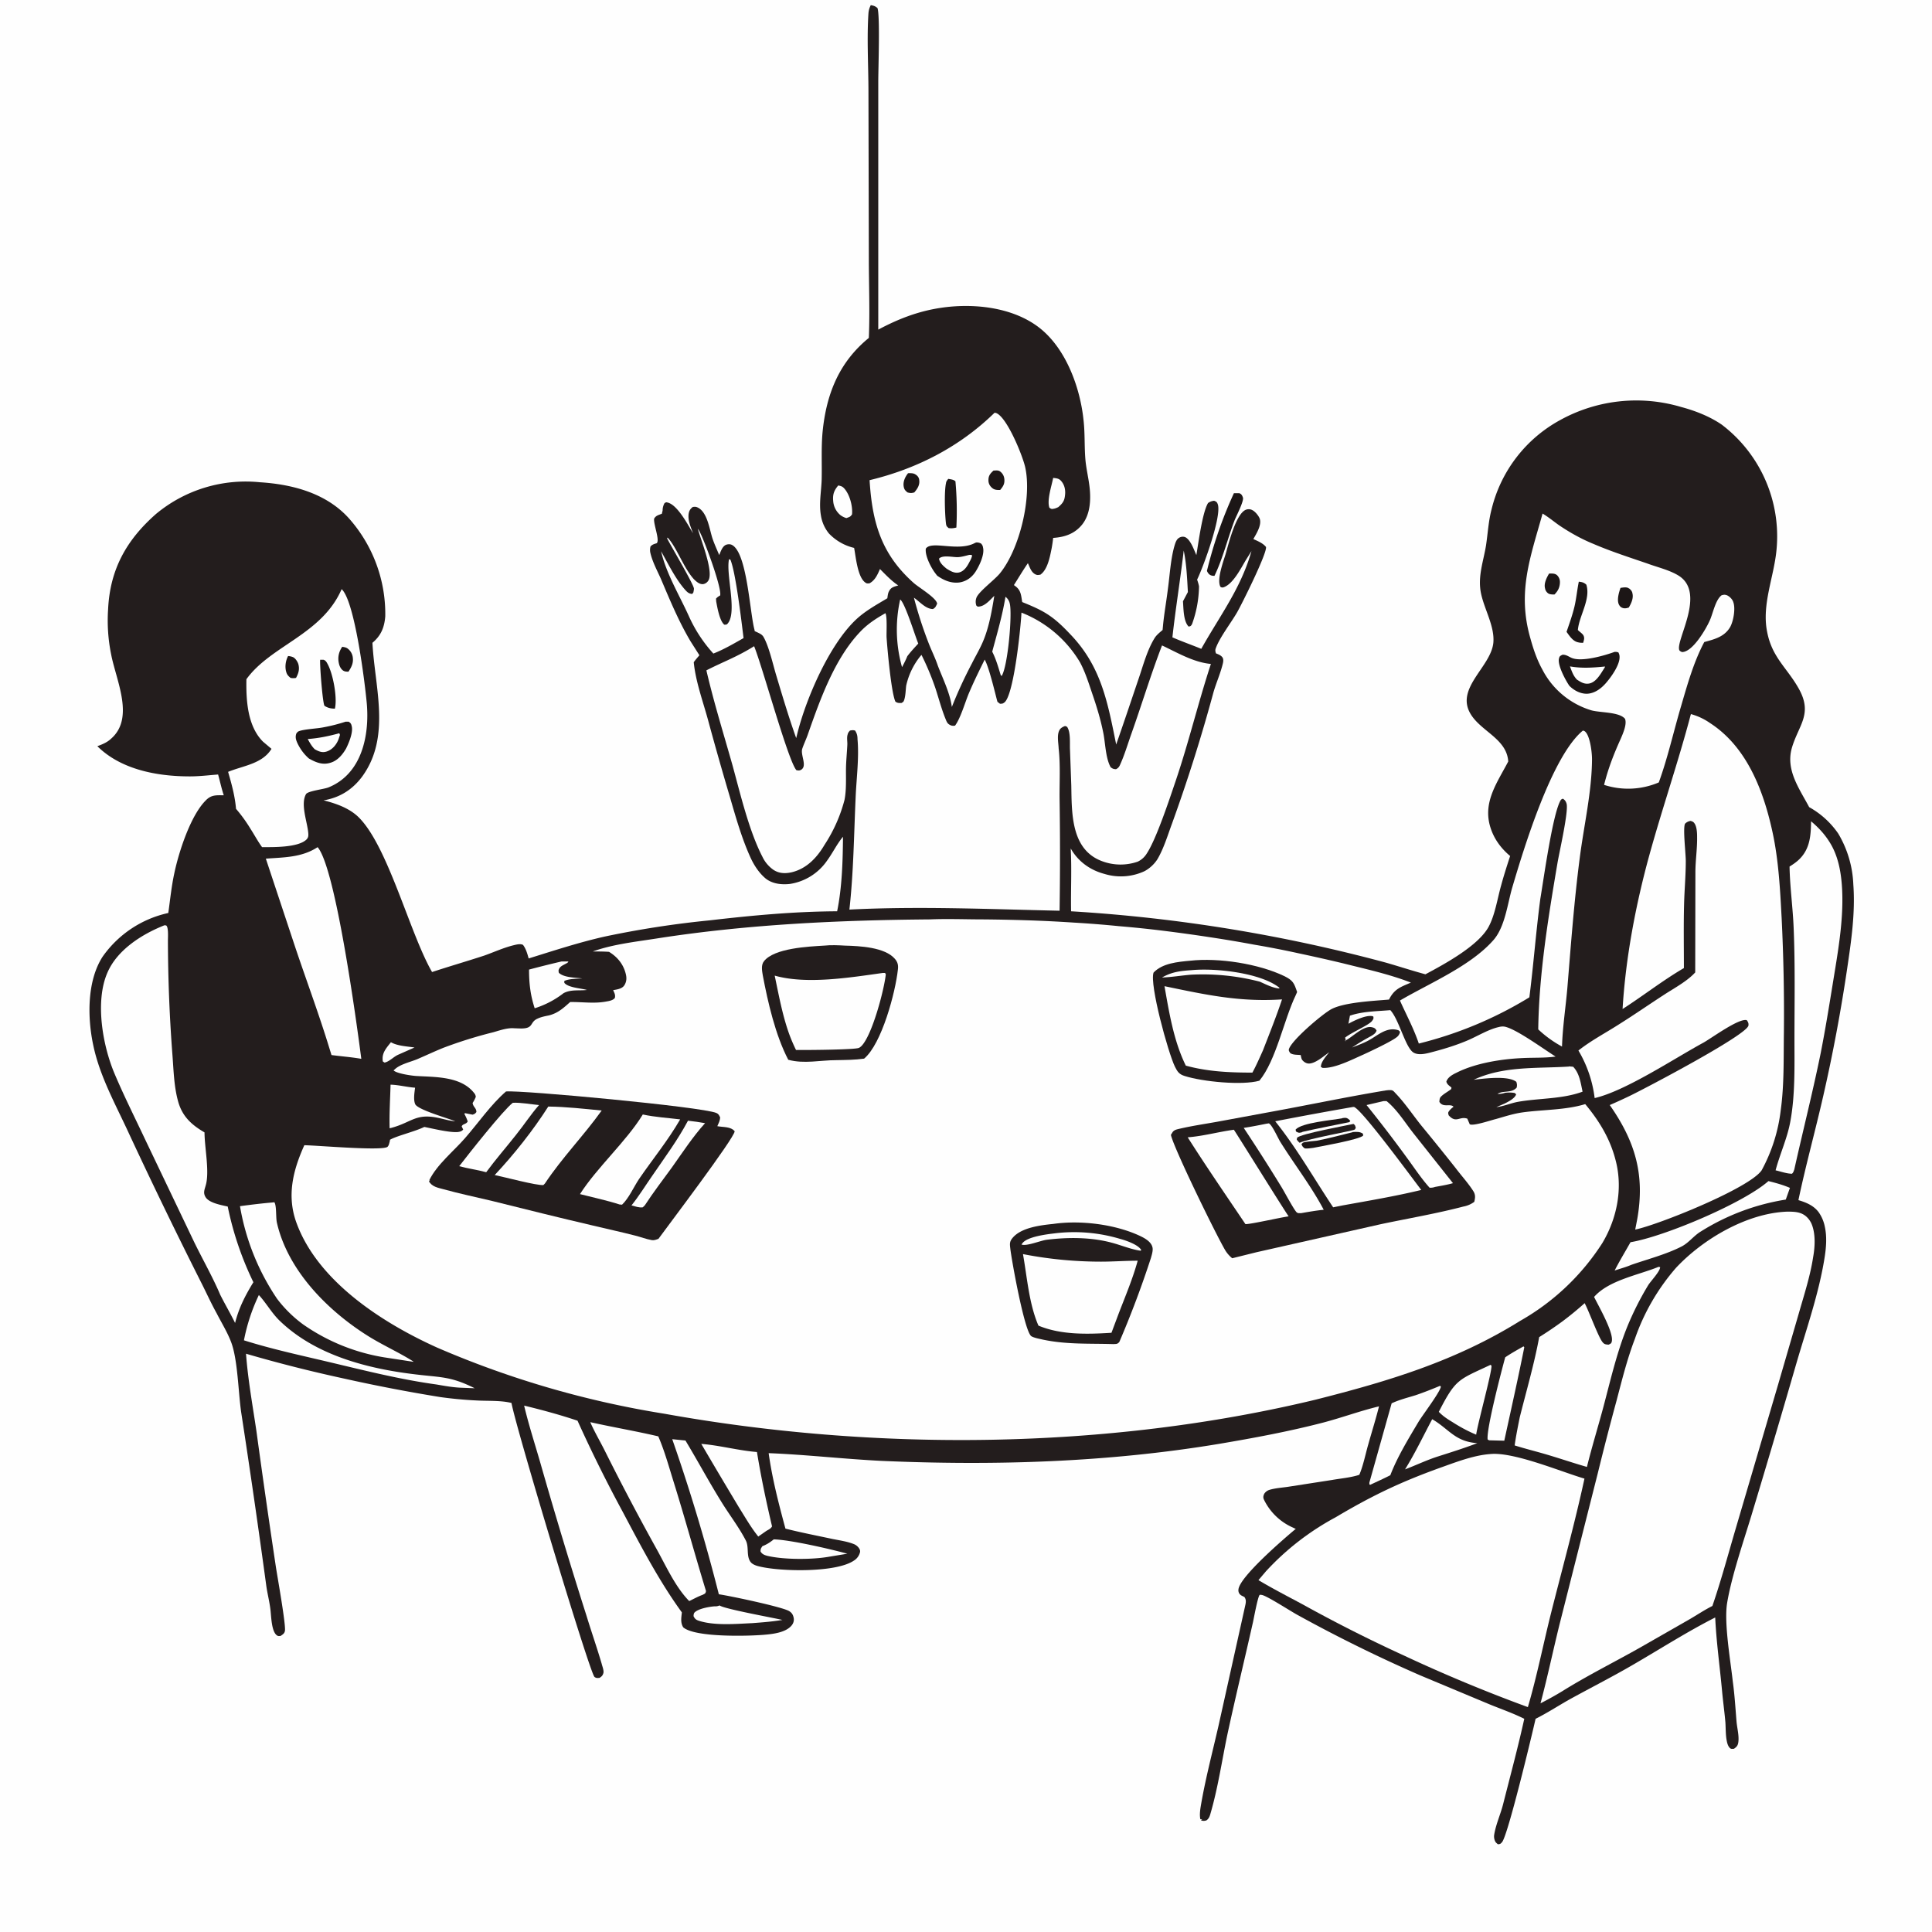 <svg xmlns="http://www.w3.org/2000/svg" width="1024" height="1024"><path fill="#FEFEFE" d="M0 0h1024v1024H0V0Z"></path><path fill="#1C1616" d="M654 261.4h2.8c1.2.4 1.6 1.2 2 2.4.5 2-3.7 10-4.5 12.1-3.6 9.5-6.2 20.2-10.6 29.3-.6 0-1.1 0-1.7-.2-1.2-.4-1.8-1.3-2.3-2.4a225 225 0 0 1 14.3-41.2Z"></path><path fill="#231D1D" d="M461.4 2.7c1.6.3 2.5.5 3.7 1.6 1.4 4.4.4 32.1.4 39v131.4c10.5-5.6 21-9.7 32.9-11.5 17-2.6 37.6-.6 51.8 10 14.6 10.9 22.3 32 24.1 49.5.8 7 .4 14 1 21 .4 4.4 1.4 8.6 2 13 1 7 .9 15.6-3.8 21.4-4 4.9-9.3 6.6-15.3 7q-.3 2.8-.8 5.5c-.9 4.4-2.1 11.3-6 14-.9.1-1.3.3-2.2 0-2.6-1-3.3-3.8-4.4-6.1-2.6 3.8-5 7.8-7.4 11.6l.8.6c3 2.2 3 5 3.6 8.4 4.9 2 9.8 4 14.2 7 4.3 2.9 7.9 6.5 11.4 10.2 16.3 17 19.7 36 24.2 58.3 4-11.4 7.8-22.8 11.7-34.3 2.5-7.2 4.6-15.5 8.6-22 1.1-1.8 2.7-3 4.3-4.4l.2-2.1c.6-6.5 1.8-13 2.6-19.6 1-7.2 1.4-15.1 3.3-22.2.5-1.7 1-3.8 2.4-4.8 1-.7 2.1-.9 3.2-.6 3 1 5 7 6.2 9.6 1.1-6.5 3.2-22.7 6.2-27.6 1.2-.8 1.9-1 3.2-1.2 1.2.5 1.5.6 2 2 2 6.6-7.8 33.3-11 39.8.4 1.2.8 2.4 1 3.6a61 61 0 0 1-3.7 20c-.6 1-.7 1.1-1.8 1.3-2.8-2.8-2.7-9.6-3-13.4l2.6-4.9c-.4-7.3-.7-14.7-2.2-22-1.8 15.4-4.3 30.6-6 46 5 2.2 10.2 4 15.3 6.1 9.8-17.5 21-32 26.6-51.8l-3 4.8c-2.6 4.3-7 13.2-12.2 14.5-.6-.1-1.1 0-1.4-.7-1.7-3.9 1.6-12.8 2.9-17 1.6-5.5 5.4-21.3 10.7-23.5a4 4 0 0 1 3.5.2c1.6.8 3.6 3.3 4 4.9.8 3.3-1.9 7.6-3.5 10.4 2.3 1.1 5 2.1 6.7 4.2.7 3.2-13 30.7-15.4 34.8-3.2 5.5-9 13-11.1 18.6-.5 1.2-.4 1.8 0 3 1.2.5 2.6 1 3.4 2.1.6.8.5 2.1.3 3-1.2 5.2-3.5 10.3-5 15.4a880.8 880.8 0 0 1-22 69.7c-2.3 6.2-4.4 13.3-7.8 19a18.8 18.8 0 0 1-6.7 6.2 29.7 29.7 0 0 1-21.3 1.5c-7.6-2-14-6.6-17.9-13.5.6 11 0 22.2.2 33.3a832.8 832.8 0 0 1 166.8 27.2c7 2 14 4.3 21 6.2 10.3-5.5 27.8-15 33.4-25 3.5-6.4 4.7-14.9 6.7-22 1.4-5.2 3.1-10.5 4.8-15.7-4.8-4-8.5-9-10.4-15-4.3-13.4 3.5-23.8 9.4-35.1-.8-12.2-14.8-16-20.2-25.6-7.6-13.5 11-24.6 12.3-37.3.8-8.8-4.9-17.9-6.6-26.5-1.7-8.8 1.3-16.5 2.7-25 1-6.6 1.3-13 3-19.4a73.6 73.6 0 0 1 36.4-47.2 83.5 83.5 0 0 1 64-6.9c7.5 2 15.2 5 21.6 9.4a74.3 74.3 0 0 1 29 66.2c-1.3 14.4-7.9 29-5 43.5 2.6 13.8 10.7 19.2 16.9 30.4 7.4 13.4-.3 19.2-3.8 31.3-3.3 11.7 4 21.5 9.2 31.3a45.6 45.6 0 0 1 15.4 14 57 57 0 0 1 8 27c1.1 15-1.1 30-3.3 44.8q-5 33.8-12.6 67.1c-4.2 18.5-9.3 36.8-13.2 55.4 4.1 1.2 8.2 2.9 10.8 6.5a20 20 0 0 1 3.2 7.6c1.2 5.5.7 11.3-.2 16.8-3 18.6-9.4 36.9-14.7 55q-11.8 40.8-24.1 81.5c-4.2 13.8-10.5 32.2-12.8 46.2-1.7 10.5 1.8 30.4 3 41.4 1 7.2 1.4 14.2 2 21.4.3 3.5 1.5 7.7.9 11.2-.3 1.7-1 2.3-2.3 3.2-.8 0-1.3.2-2-.3-1.1-1-1.5-2.5-1.8-4-.6-3.1-.5-6.5-.7-9.7-.5-5.7-1.3-11.4-1.8-17-1.2-12.9-3-25.7-3.6-38.6-14.8 7.5-29 16.6-43.3 24.9-11.3 6.6-23 12.5-34.4 18.8-5.8 3.3-11.5 7-17.5 10-2 8.8-14.7 61.9-17.8 65.4-.9 1-1 1-2.2 1.1l-1-.9c-.8-1-1.1-2.5-1-3.8.8-5.5 3.4-11.1 4.8-16.6 3.8-15 7.9-30.2 11.2-45.2-6-3-12.4-5.2-18.5-7.7L752.8 888a780.2 780.2 0 0 1-65-32c-3.7-2-15.7-9.8-18.8-10.6 0 0-1-.2-1.3-.1-1 .6-3.2 12.8-3.6 14.5-4.5 20-9.3 39.8-13.6 59.7-2.9 13.9-5 28.4-9 42-.4 1.4-.8 2.4-2 3.3a4 4 0 0 1-3 0l.7-.4-1-.2c-.4-2-.2-4 .1-6.1 2.4-14.6 6.3-29.2 9.6-43.7l14.2-63.9c.3-1.5.4-2.7-.5-4-.6-.4-1.5-.7-2-1.1a3.1 3.1 0 0 1-1.2-2.9c.5-6.7 24.3-27.1 30.4-32.2l-.6-.2-.8-.4A30.8 30.8 0 0 1 670 795c-.6-1.2-.5-2.1.1-3.3a5 5 0 0 1 2.6-2c3.2-1 7-1.2 10.2-1.7l23.2-3.6c4.5-.8 9.5-1.2 14-2.6l.4-.2c2.1-5 3.2-10.8 4.7-16 1.9-6.8 4-13.4 5.7-20.2-10 2.4-19.7 6-29.6 8.6-18.1 4.7-36.9 8.2-55.3 11.3-59 9.8-119 11.6-178.8 9-20-1-39.8-3.3-59.8-4.1 1.9 13.6 5.3 26.7 8.9 40 8.3 2.1 16.6 3.7 25 5.5 3.5.7 7.7 1.3 11 2.6a6 6 0 0 1 3 2.3c.5.7.7 1.5.5 2.2a7.2 7.2 0 0 1-3.3 4.4c-9.5 6.4-38.6 5.8-49.8 3.1-1.8-.4-4.2-1.1-5.2-2.9-1.9-3.1-.5-7.6-2.2-10.9-3.7-7.2-9-14-13.2-20.9-6.5-10.5-12.4-21.5-18.8-32.1l-7-.7A974 974 0 0 1 381 845c5.7.8 34.2 6.8 37.4 9 1.4.9 2 2 2.3 3.7.2 1.4-.2 2.7-1.1 3.8-3.2 3.9-10.2 4.6-15 5-8.6.7-36.3 1.4-42.5-4-1.5-2.5-1-5-.7-7.9-12-16.5-21.8-35.3-31.4-53.4a753.8 753.8 0 0 1-23.9-48.2c-9.2-3.1-18.8-5.7-28.3-8 2.4 10.1 5.6 20 8.5 30q11.7 41 24.6 81.5c2.6 8.5 5.5 16.8 8 25.3.3 1.3 1.3 3.7.9 5-.4 1.4-1 1.8-2 2.5-1.1.1-1.8.2-2.7-.5-2.5-2-41.7-132.2-44-145.2-5.6-1.4-12.2-1-18-1.3-6.6-.3-13-.9-19.6-1.8q-26-4.2-51.9-10-25.8-5.6-51.2-13c1 13.6 3.5 27.4 5.5 40.9q4.9 36 10.3 71.9c.8 5.3 5.5 31.4 4.8 34.2-.3 1.4-1.2 1.8-2.3 2.6-.7 0-1.2.2-1.9-.3-3-2.1-3-10.3-3.5-14-.5-4-1.5-7.9-2.1-11.9q-6.3-46.4-13.4-92.6c-1.5-10.6-1.8-27.5-5.2-36.7-2-5.4-5.2-10.5-7.8-15.6-3-5.4-5.5-11-8.3-16.5q-19.6-38.9-38-78.4c-7-15.3-15.5-30.3-19-46.8-3.2-14.7-3.5-34.4 5-47.4a57.6 57.6 0 0 1 34.7-23c1-7.1 1.7-14.2 3.2-21.1 2.3-11 8.5-30.3 16.5-38.4 3-3.2 5.5-2.9 9.7-2.9-1.2-3.6-2-7.4-3-11-5 .4-10 1-15 1-17.1 0-36.4-3.5-49-16 2.7-1 5.2-2 7.3-4 12.6-11 2.6-31 0-44.7q-1.2-5.9-1.6-11.9-.4-6 0-12c1-21 9.6-36.6 25.4-50.5a74.3 74.3 0 0 1 55-16.8c17.7 1.1 36 6 48 20a76.3 76.3 0 0 1 18.5 51.1c-.5 6-2.3 10.2-6.8 14 1.2 23.5 9.9 49.6-5.3 70.7-5.1 7-12 11.4-20.6 12.8l1.2.3c6 1.6 12.2 3.9 16.8 8.1 15.9 14.8 27.5 61.8 39.5 82.6 9.1-3 18.4-5.7 27.6-8.7 5.1-1.8 10.3-4.2 15.6-5.5 1.7-.4 3.5-.9 5-.2 1.6 2.1 2.3 4.7 3 7.2 13.5-4.2 26.6-8.5 40.3-11.6a511 511 0 0 1 55.7-8.6c22.4-2.6 44.9-4.7 67.5-4.8 2.6-12.7 3-26.6 3.1-39.5-3.2 3.8-5.4 8.5-8.4 12.6a29.3 29.3 0 0 1-19.7 12.4c-4.4.5-9.2 0-12.8-2.8-3.4-2.8-6-6.7-7.9-10.7-4.8-10.4-8-21.8-11.2-32.8q-6-20.2-11.5-40.5c-2.7-9.9-6.6-20.5-7.6-30.7.9-1.3 2-2.5 3-3.7l-4.7-7.4c-6.3-10.6-11-22-15.8-33.3-1.9-4.2-4.3-8.7-5.4-13.2a7 7 0 0 1 0-3.8c1.1-1.1 1.8-1.2 3.3-1.7 1.7-1.7-1.8-10-1.4-13 1-1.7 2.3-1.9 4.1-2.6l.4-1.7a8 8 0 0 1 1-3.9c.5-.3.8-.6 1.4-.4 5.4 1 11 11.9 13.7 16.3-1.2-3.4-2.8-6.6-2.3-10.3.3-1.7.9-2.6 2.2-3.6.9-.1 1.5-.2 2.4.2 5.3 2.3 6.4 11.5 8 16.4 1 3 2.4 6 3.6 8.9.8-1.9 1.6-4.5 3.5-5.4 1-.4 2.2-.5 3.2 0 8.1 4 9.5 36 12 45l.1.7 1.5.7c1.2.6 2.2 1 3 2.1 3 4.9 5.2 15 7 20.9 3.3 11 6.6 22.1 10.5 33l.6-2.4c4.7-18.8 17-47.2 31.2-60.5 4.8-4.5 10.8-7.8 16.5-11.2.2-1.2.3-2.8 1-3.9 1-2 2.8-2.3 4.8-2.9-3.6-2.4-6.6-5.6-9.7-8.7-1.3 3-2.6 6-5.6 7.6-.9 0-1.3.2-2.1-.4-4.2-2.8-5.1-13.8-6-18.4a27 27 0 0 1-13.4-7.7 20 20 0 0 1-4.2-9.5c-1.1-6.3.2-12.7.4-19 .2-8.5-.3-17 .5-25.4 2-20 8.7-36.8 24.5-49.7.6-14 0-28.4 0-42.5l-.2-87.7c0-13.8-.9-28.2 0-41.9a11 11 0 0 1 1.2-4.2Z"></path><path fill="#FEFEFE" d="M207.2 552.4c3.4 2 8.7 2.2 12.5 2.8l-8.6 3.8c-2.3 1-4.4 3.3-6.6 4-.9.3-.5.2-1.5-.3-.2-.6-.2-.7-.2-1.3-.2-3.7 2.3-6.3 4.4-9ZM558.2 253.3c1.6.2 3 .2 4.2 1.6 1.8 2 2.4 4.7 2.1 7.4-.3 3.2-1.2 4.4-3.6 6.5-.7.3-1.5.7-2.2.8-1.3.3-1.5.2-2.5-.5-1.4-4 1.2-11.6 2-15.8ZM444.3 257.3c1.3.3 2 .4 3 1.4 3.1 3.3 4.7 9.6 4.3 13.9-.9 1.4-1.4 1.4-3 2a10 10 0 0 1-3.2-1.6 10.7 10.7 0 0 1-3.8-7.6c-.3-3.4.5-5.5 2.7-8.1ZM477.2 317.8c2.6 2.2 7.7 18.9 9.5 23.3-2 2.2-4 4.3-5.8 6.7-.8 2-1.8 3.9-2.8 5.8a73 73 0 0 1-1-35.8ZM532.9 316.3a6 6 0 0 1 2.3 3.6c1.4 5.6-1 33.2-4.3 38.4l-.5-.5c-1.3-4.2-2.5-8.5-4.5-12.4 2.6-9.7 5.4-19.2 7-29ZM381.5 851c3.1 1.9 28 6.4 33.2 7.6-5.4.9-10.7 1.3-16 1.7-8.7.4-19.8 1.4-28.1-1.2-1.6-.5-2.3-1-3-2.5 0-.6.1-1.6.6-2 2-2 7.7-3 10.4-3.2.9 0 1.5 0 2.3-.3l.6-.2ZM410.1 815.9c8.6.2 30 5.1 39 7.6l-9.7 1.6c-9 1.6-24.1 1.6-32.8-.5-1.5-.4-2.7-.9-3.5-2.3 0-1.4.2-1.6 1-2.8 2.1-.8 3.7-1.8 5.5-3.2l.5-.4ZM207 574.9c4.3.1 8.6 1.3 13 1.6-.3 2.5-1 6.4.1 8.8 1.6 3 17.4 7.4 21.2 9-2.6-.2-5.1-.9-7.7-1.5-13.2-3.2-15 2-26.2 5l-.9.2c-.2-7.7.3-15.5.5-23.1ZM759.1 752.2c9 5.3 12.1 11.9 23.9 12.7-6.8 2.6-13.8 4.8-20.7 7-6 1.9-11.8 4.7-17.6 6.9 5.3-8.5 9.7-17.8 14.4-26.6ZM297.6 509.6h3.7c-.6.8-.4.7-1.1 1-1.3.8-2.9 1.3-3.7 2.6-.6 1.1-.5 1.3-.3 2.4 2.7 2.6 8.7 2.5 12.4 3-3.2.2-6.6.1-9.5 1.3v1c2 2.6 8.9 2.9 12 3.8-4.3.5-8.4-.4-12.4 1.7a48.7 48.7 0 0 1-15.3 8c-2.3-7-3-13.3-3-20.5q8.6-2.3 17.2-4.3ZM807.5 713.6l.4.5c-3.3 16.5-7 33-10.6 49.5l-7.8-.2c-.4 0-.7-.3-1-.4-.9-5 7.5-37.1 9.3-43.6 3.1-2.1 6.5-4 9.7-5.8ZM790 723.4l.5.4c.5 2.6-7.3 30.7-8.1 36.6-4.3-1.8-8.4-4-12.3-6.5-2.8-1.7-5.2-3.2-7.5-5.6 9-17.6 10.4-16.9 27.4-24.9ZM831.6 565.2l2.2.2c3.4 3.5 4 8.7 5 13.2-10.7 4-23.1 3.4-34.3 5.4-3.8.7-7.6 2.4-11.4 2.8l4.4-1.9c2-1 5.4-2.7 6.1-4.9l-.8-.7c-1.8-.3-3.3-.3-5.1-.1-1.4.5-2.5.6-4 .6 3-2 7.5-.2 10.2-3.4.2-1.4.2-1.6-.2-3-4.4-3.5-17.4-1.7-22.6-1.1 15.9-7.4 33.4-5.9 50.5-7ZM763.3 734.5l.4.5c-.7 3.2-9.4 14.6-11.8 18.5-5.3 8.9-11.3 18.7-15 28.4-3.5 1.8-7.1 3.4-10.7 5.1l-.4-.3v.1-1l11.8-42c4-1.9 8.5-3 12.7-4.3 4.4-1.5 8.7-3.2 13-5ZM937.3 626c4 1 7.7 2 11.4 3.6l-2.2 6.2a120 120 0 0 0-45 16.9c-3.7 2.2-6.3 5.9-10.1 7.9-8.1 4.2-18.2 6.8-26.8 9.8-2.8 1.2-5.8 2-8.8 3 2.6-5.1 5.6-10 8.4-15 18-3 60-20.8 73.1-32.4ZM371.8 765.3c9.8.8 19.5 3.5 29.4 4.3 2.2 13.4 4.9 26.3 8 39.4-.6 1.2-1.8 1.7-3 2.4l-4.3 3c-3.8-4.7-7-10.3-10.2-15.4q-10.1-16.8-20-33.7ZM137.2 686.4c3.8 4.1 6.6 9.2 10.7 13.3 19 18.6 47 25.8 72.7 28.8 13.3 1.6 18.4 1 31 7.3l-7.7-.3c-4.2-.2-8.5-1-12.6-1.7-18.9-2.6-37.2-7.2-55.7-11.6-15.5-3.7-31.1-7-46.3-11.8a99 99 0 0 1 7.9-24ZM370 280.4l.5.8c2.6 4.4 12.2 30.5 11.2 34.4-.9.5-1.5.9-2.2 1.7l.1 1.5c.6 3.2 1.8 10.3 4.3 12.3.5 0 1.2 0 1.5-.3 5.7-5.6-.8-26.3 1-34.4l.7.2c2.8 6.3 6 33.5 7 41.6-5.3 3-10.4 6-16 8.2a75 75 0 0 1-12.7-19.2c-5-11.2-12.3-23.1-15-35 3.8 6.7 7.8 15 13 20.7 1 1.1 1.9 1.8 3.5 1.9l.6-.8c.1-.6.3-1.3.3-2 0-2.1-12.3-22.8-14.2-26.6l.2-.5c4.7 4.8 8.6 16.3 14 22.1 1.3 1.3 3 2.8 4.9 2.6a4 4 0 0 0 2.8-2c2.8-4.8-4.1-21.6-5.6-27.2Z"></path><path fill="#FEFEFE" d="m144.8 637.3.6-.1c1.3 1.9.7 8.2 1.4 11 5.8 25.2 26.8 46.4 48.1 59.8 7.8 4.9 16.2 8.6 24 13.5l.3.3-15.7-2.4a104.4 104.4 0 0 1-42.8-17.4c-5.2-3.8-10-8.5-13.9-13.7a124.7 124.7 0 0 1-19.6-49c5.9-.8 11.7-1.5 17.6-2ZM313 753.8c12 2.7 24 4.7 35.9 7.5 3.3 7.6 5.6 16 8.1 24 6 19.2 11.3 38.7 17.2 58-.3 1.4-.5 1.3-1.8 2-2.5.9-4.8 2.2-7.1 3.3C358 841.2 353 830 348 821a1354 1354 0 0 1-27.4-52c-2.5-5-5.4-9.9-7.7-15.1ZM168.2 449l.3.2c9.5 11.7 20.5 92.7 23 112-5.1-.9-10.5-1.3-15.8-2l-2.2-7.1c-5.3-16.9-11.4-33.3-17-50l-15.6-47c9.6-.7 19-.6 27.3-6ZM959.9 435.3c3.7 3.1 7 6.6 9.6 10.7 5 7.7 6.5 17.1 6.9 26.2.7 16.3-2.4 33.1-5 49.2-2 12.3-4 24.6-6.4 36.8-4.2 20.6-9.4 41.1-14 61.7-.4 1-.4 1.4-1.2 2.2-2.8 0-6-1.2-8.7-1.8 2.3-8.7 6.2-17 7.8-25.8 2.6-14 2.2-29 2.2-43.2 0-19.6.4-39.2-.4-58.8-.4-11.1-2-22.2-2.2-33.2 1.9-1.2 3.7-2.4 5.3-4 5.6-5.6 6-12.6 6.1-20ZM879.2 671.5l.7.1c0 2.3-5 7.4-6.4 9.7a160 160 0 0 0-10.9 21.6c-5.7 14-9 28.7-12.9 43.3-2.8 10.4-6 20.8-8.6 31.3-7-2-14-4.4-21.1-6.5-5.7-1.7-11.5-3.1-17.2-4.9.7-5 1.7-9.9 2.7-14.9 3.5-14 7.7-28.3 10.3-42.5q6.4-4 12.4-8.4 6-4.5 11.7-9.6c2.4 4.5 7.4 18.4 9.6 20.8.9 1.1 1.8 1.1 3.1 1.2 1-.5 1.5-.6 1.7-1.8 1-4.8-7.1-18.8-9.4-23.5 7.8-8.9 23.6-11.6 34.3-16ZM87.2 490.4l.8.1c1.4.6 1 6.5 1 8a823 823 0 0 0 2.4 60.7c.6 7.8.8 16.2 2.8 23.8 2.1 8.4 7 13 14.2 17.2 0 8 2.8 21 .6 28.2-.6 2.2-1.4 3.8-.1 6 1.8 3.2 8.4 4.3 11.8 5.1a169 169 0 0 0 13.6 40.1c-4.3 7-7.7 13.6-9.7 21.6-2.5-5.1-5.4-10-7.9-15-4-9.4-9.2-18.5-13.7-27.7l-25.8-54c-5.6-11.9-11.5-23.6-16.6-35.7-6.2-14.8-10.3-38-3.7-53.2 5.2-12.2 18.4-20.5 30.3-25.2ZM839 387.2c.5.2.8.2 1.2.6 2.6 2.4 3.6 11 3.6 14.6-.1 17.3-4.3 35.1-6.5 52.3-3 23-4.7 46.3-6.6 69.3-.9 10.2-2.5 20.5-2.8 30.7a60.3 60.3 0 0 1-12.6-9.1c.4-29.4 5.3-59.3 10.2-88.2.9-5.4 6-27.6 4.8-31.5-.4-1.3-1-2-2-2.6l-.9.5c-4.3 6.1-9.3 42.7-11 52.6-2.3 17.4-3.6 34.9-5.8 52.2a207.3 207.3 0 0 1-58.6 24.5c-2.7-8-6.6-15.2-10-22.8 15.7-9.2 37.6-18.3 49.7-32.2 6-7 7.3-19 9.8-27.6 6.2-21 21-69.8 37.5-83.3ZM181 312.2c7 6 12.4 49.6 13.4 60.6 1.5 17-2.6 37.3-20.2 44.5-2.3 1-11 1.9-12 3.6-3.1 5.4.8 15 1.2 20.8.1 1.4 0 2.3-1 3.3-4.5 4.3-17.8 4-23.5 4-2.2-3-4-6.4-6-9.5a79 79 0 0 0-7.8-10.8c-.6-6.9-2.3-13-4.2-19.6 8-3.3 18.1-4.2 23-12.2l-4.5-3.8c-8.3-8.3-9-22.1-8.8-33.1 13-18 40-23.6 50.5-47.8Z"></path><path fill="#1C1616" d="M152.7 347.7c1 .1 2 .3 2.8.7 1.2.7 2.2 2.3 2.6 3.5.8 2.8.1 5-1.2 7.4-1 .2-1.8.2-2.9 0-1.2-1-1.9-1.7-2.3-3.2-.8-2.7-.3-6 1-8.4ZM181.4 342.8c1 .2 2 .3 2.8.9a7 7 0 0 1 2.7 4.2c.6 3.3-.5 5.5-2.2 8.1-1 0-1.8 0-2.7-.5-1.4-.9-2.1-2.5-2.4-4-.7-3.2 0-6.1 1.8-8.7ZM169.7 349.7h1.8c1 .3 1.6 1.2 2 2 3 5.2 5.4 18.2 4 23.9-2.1 0-3.8-.4-5.5-1.5-1-1.3-2.6-22-2.3-24.4ZM183.2 382.5h1.6c1 .7 1.3 1 1.6 2.3.9 3.3-1.5 9-3 12-2 3.4-4.7 6.6-8.7 7.6-4 1.1-7.5-.4-11-2.4-2.6-2.3-4.6-5-6.1-8.2-.8-1.8-1.2-3.2-.5-5.1.3-.3.6-.8 1-1 2.4-1.2 10-1.5 13.3-2.2q6-1.1 11.8-3Z"></path><path fill="#FEFEFE" d="M179.6 388.6c.5.3.2 0 .6.9l-.8 2.4c-1.1 2.8-3.2 5.4-6.2 6.4-2.4.8-4.3 0-6.4-1.2-1.6-1.6-2.6-3.4-3.7-5.4 5.7-.4 11-1.5 16.5-3ZM527 218.8c.7 0 .7 0 1.4.3 5.7 3 13.4 22 14.9 28.2 3.8 16.2-2.9 44-13.5 56.8-2.9 3.4-10.4 9-12.1 12.3a6.1 6.1 0 0 0-.2 4.6c.7.5.6.6 1.3.5 3.3-.2 6-3.6 8.2-5.7-1.2 7.5-2.7 16-5.5 23-1.7 4.4-4.2 8.5-6.3 12.7a237 237 0 0 0-10.7 23.2c-1-7.4-4.7-14.8-7.4-21.8-1.3-3.9-3.2-7.7-4.7-11.5q-4.7-12-8-24.6c3 2 6.2 6 10.1 6 1.4-.8 1.5-1.4 2.2-2.8-.2-3-9.7-8.6-12.4-11-17.2-15.3-22-32-23.4-54.5 25-6 47.8-17.7 66.2-35.7Z"></path><path fill="#1C1616" d="M526.6 249.4c1.2 0 2.5-.3 3.5.5 1.3 1 2 2.3 2.2 3.8.3 2.6-.5 4-2.2 6-1.9 0-3.3 0-4.7-1.5a5 5 0 0 1-1.5-3.8c0-2.3 1-3.5 2.7-5ZM481.3 250.8c1.3 0 2.7-.1 3.8.6 1.2.7 2 1.7 2.1 3 .4 2.7-1 4.7-2.6 6.6-1.5.4-2 .4-3.6 0-1.2-1-1.7-1.5-2-3-.5-2.6.7-5.2 2.3-7.2ZM502.6 253.8c1.4.3 2.7.3 3.8 1.3a173 173 0 0 1 .5 24.5c-1.5.4-2.6.5-4.1.3-1-.9-1.2-1-1.4-2.3-.6-4.8-1-17 0-21.5.1-1 .6-1.5 1.2-2.3ZM517.4 287.5c1 0 1.6.1 2.6.6.6.7.9 1.2 1 2 1 3.8-2 9.9-4 13-2 3-4.8 5-8.4 5.6-4.4.6-8.4-1.1-11.9-3.6l-1-1.3c-2.2-2.9-5.5-9.2-5-13 3-4.5 17 1.8 26-3l.7-.3Z"></path><path fill="#FEFEFE" d="M513.8 294.1h1.2l.2.6c-.3 1.1-.7 2-1.3 3-1.2 2.4-2.8 5-5.5 5.7-2.5.6-4.6-.7-6.7-2-1.7-1.4-3.6-3-4-5.3 1.9-2.1 7.3-.7 10-.8 2-.1 4-.7 6-1.2ZM817.6 272.2c3 1.8 5.8 4.1 8.6 6.1 5.9 4 12 7.4 18.4 10 9.3 4 19 7.1 28.6 10.4 5.4 2 12 3.5 16.8 6.6 14 9.2-1.6 33.5 0 39.1.3.8.8.8 1.4 1.2 5.6.2 12.7-12 14.8-16.7 1.7-3.7 3-11 6.3-13.4 1.2-.3 1.6-.4 2.8 0 1.4.6 3 2.2 3.4 3.7 1.2 3.3.1 9.8-1.6 13-3 5.3-8.3 6.6-13.8 8.1-5.6 10.5-9 22.7-12.3 34-4 13.5-7 27.2-11.8 40.4a41.3 41.3 0 0 1-29 1.3c2.2-8.8 5.1-16.2 8.8-24.4 1.2-2.8 3.4-7.7 2.3-10.6-3-3.7-13-3.2-17.8-4.5a43.2 43.2 0 0 1-26-21.6c-2.9-5.2-4.8-10.9-6.4-16.7-7-24.5 0-42.7 6.5-66Z"></path><path fill="#1C1616" d="M858.9 311.6c1.2-.2 2.9-.5 4 0l.5.3q.2 0 .3.2l.4.3.3.4.3.3.2.4.2.4.1.5c.7 2.6-.6 5.4-1.9 7.6-.9.3-2 .6-3 .3-1.2-.3-1.8-1-2.3-2-1.1-2.5.1-6.4.9-8.7ZM821 304c1.5 0 3.1-.2 4.3.9a5 5 0 0 1 1.5 3.5c0 2.8-1 4.8-2.9 6.7-1 0-2 0-3-.4a4 4 0 0 1-2-2.9c-.7-2.6.9-5.7 2.2-7.9ZM836.8 308.3c1.7.2 2.7.4 4 1.6 2.4 7.7-3.8 16.4-4.5 24 .7.8 2.4 1.9 2.9 2.8.8 1.4.3 2.6-.1 4-.8 0-1.6 0-2.4-.2-3-.5-4.7-3.3-6.4-5.6 1.5-4.4 3.1-8.8 4.2-13.4 1-4.3 1.4-8.8 2.3-13.2ZM855.8 345.5c.8 0 1.1 0 2 .3.4.9.6 1.4.6 2.3.2 4.3-4.5 10.8-7.2 13.9-2.6 3-6.1 5.6-10.2 5.7-3.5 0-6.8-1.8-9.2-4.2-2-2.9-6.4-11-5.5-14.5.3-1.3.7-1.4 1.9-2 2 0 3 .9 4.8 1.7 5.4 2.3 17.6-1.3 22.8-3.2Z"></path><path fill="#FEFEFE" d="m850.3 353.3.3-.1v.5c-2 3-4.4 7.9-8.4 8.6-2.6.4-4.4-.8-6.4-2.1-2-2.1-2.7-4.4-3.7-7 6.2 1.1 12 .7 18.2.1ZM789.6 770.7c12.4-1.4 37.6 9.3 50.2 13-5.2 24-11.8 47.8-17.8 71.6-4.1 16.4-7.4 33.2-12.2 49.5a821.6 821.6 0 0 1-65.6-27.3q-27.3-12.5-53.5-27c-8-4.3-16-8.4-23.7-13l4-4.7a140.3 140.3 0 0 1 36.9-28.6c19-11.3 34-18.5 54.7-26 8.5-3 18-6.8 27-7.5ZM896.3 378.5c3.6 1 7 2.6 10 4.7 19.7 12.7 28.5 36.2 33.2 58 3.2 14.8 4 30.3 4.8 45.3 1 20.3 1.4 40.4 1.2 60.7-.2 13.7.2 27.8-1.7 41.4a88 88 0 0 1-10.1 31.7c-6.6 9.6-55.1 29-67 31.4l1.1-5.7c4.1-23.4-1.1-41-14.6-60.3q5.3-2.3 10.5-4.8c8.3-4 61.8-32.1 63-37.3.2-1.2-.2-2-.9-2.9-4.2-1.1-18.3 9.3-22.9 11.9-15.5 8.4-41.3 25.6-57.7 29.4a64.8 64.8 0 0 0-8.6-25.2c6.4-5.1 14-9.1 20.9-13.5 8.3-5.2 16.4-10.8 24.7-16.2 5.4-3.5 12-7 16.3-11.7l.1-53.1c0-6.2 1-12.4.9-18.6 0-2.1-.1-5.1-1.2-7-.7-1.1-1-1.2-2.2-1.6a5 5 0 0 0-3 1.5c-1.2 2.4.4 15.6.4 19.8 0 7.6-.7 15.1-.9 22.7-.3 11.3-.1 22.7-.1 34-11.3 6.6-21.6 14.7-32.5 21.7 1.6-27 7-55.5 14.2-81.6 6.9-25 15.4-49.6 22-74.7ZM947.2 642.2c2.3 0 4.9 0 7.1.8 2.6.9 4.5 2.9 5.7 5.3 2.4 5.3 2 12.5 1 18-1.5 9.8-4.6 19.4-7.3 28.8l-11.4 39.2-22.4 76.1c-4 13.6-7.7 27.4-12.3 40.8-4.4 2.2-8.5 5-12.7 7.4l-25 14.3c-13.9 7.9-28.3 15-41.9 23.5-3.8 2.3-7.6 4.4-11.5 6.4 3.7-13.8 6.6-27.7 10-41.5l20.4-80.6q4.7-19.2 9.9-38.3c2.9-11 5.6-22 9.7-32.7a114 114 0 0 1 21.8-37.7c14.3-15.3 37.6-29 58.9-29.8ZM541.4 324.7a62.8 62.8 0 0 1 31 26.3c2.8 5.2 4.6 11 6.5 16.6 2.3 6.7 4.4 13.5 5.8 20.5 1.2 5.6 1.2 13.6 4 18.6 1.2.8 1.4.9 2.8 1 1-.5 1.5-1 2-2 2.5-5.4 4.2-11.3 6.2-16.9 5.5-15.5 10.3-31.4 16.2-46.7 8.1 3.8 16.8 9 25.9 9.8-6.7 20.4-11.7 41.4-18.6 61.8-3.3 9.7-10.3 31-15.4 38.7a11.2 11.2 0 0 1-4.8 4.3 27.8 27.8 0 0 1-19-.3c-16.5-6.2-15.9-25.6-16.2-40.2l-.7-19.4c-.1-3.1.3-8.3-1.2-11-.3-.8-.7-.7-1.4-1-1 .4-1.7.7-2.5 1.5-2.1 2.5-1 7.3-.9 10.3 1 8.8.4 18 .5 26.9.3 19.8.3 39.4 0 59.2-37.1-.8-74.4-2.5-111.4-.6 2.2-19.7 2.4-39.5 3.3-59.3.4-10.1 1.9-21 1-31 0-1.8-.3-3.1-1.3-4.6-1.2-.3-1.4-.2-2.7 0-.6.7-1 1.1-1.2 2-.6 1.7-.1 3.9-.2 5.6-.2 4-.6 8-.7 12-.1 5.5.3 11.7-.8 17.2a80.6 80.6 0 0 1-10.6 23.8c-4 6.8-9.5 12.6-17.3 14.5-3.5.8-6.8.7-9.8-1.3a17.6 17.6 0 0 1-5.8-6.9c-7.2-13.9-11.8-33.8-16-49-4.7-16.6-9.8-33-13.7-49.8 9.2-4.7 16-7 25.3-12.8 4.6 11.4 18 60.7 22.4 65.7 1 .2 1.6.3 2.5-.2 3.4-2-.4-7.8.6-11.1.9-2.7 2.2-5.3 3.1-8 6.4-18.2 14-39.6 27.4-53.8 4-4.3 8.5-7.2 13.6-10.1 1 2 .5 10 .6 12.7.4 6.2 2.5 29.7 4.7 34.2 1.2.8 1.9.7 3.2.7 1-.6 1.1-.6 1.5-1.8.7-2.3.7-5 1-7.4a38 38 0 0 1 7.5-15.6l.6-.7q4.3 8.6 7.4 17.7c1.8 5.5 3.3 11.3 5.5 16.6.4 1 .8 2 1.8 2.6 1.1.7 1.9.8 3.1.6 3.1-4.2 5.4-12.8 7.6-17.8 2.5-5.9 5.3-11.5 8.1-17.2 2.6 4.5 6.5 22 6.8 22.4l1.3 1c1.2 0 1.5 0 2.5-.8 4.9-4.4 8.5-39.3 8.9-47.5Z"></path><path fill="#FEFEFE" d="M492.9 487.3c9.3-.4 18.8 0 28.2 0q12 .1 24.1.5 12 .4 24 1.2 12 .7 24 1.9 12 1 24 2.5t23.8 3.3q12 1.8 23.8 4 11.8 2 23.6 4.6 11.8 2.5 23.5 5.3c11.9 3 24.4 5.7 35.9 10.2-5.6 2.4-8.8 3.4-11.6 9-8.1.7-23.4 1.4-30.4 5-4.8 2.5-21.8 17-22.7 21.5-.1.7.4 1.3.8 1.9 1.6 1 3.6.8 5.5 1 .2.9.3 1.9.8 2.6.8 1 2 1.8 3.3 1.9 3.5.2 8.2-4 11-6-1.6 2.1-4.4 5.1-4.4 7.8l.9.5c6.3.4 15.6-4.4 21.5-7 3.3-1.5 15-7 17.7-9.2 1-.7 1.4-1.5 1.8-2.5 0-.9 0-.4-.7-1.2-6.4-2.2-11.3 3-16.4 5.6-2.7 1.4-5.5 2.4-8.3 3.5a121 121 0 0 1 10-6c1.2-.7 2.6-1.5 3-3-.6-1-1-1.4-2.3-1.7-4.4-1.2-10.2 4.9-13.8 6.8l-.7.3.4.3v-1.2l-.3-.7c3.2-2.7 13-6.8 14.4-9 .6-.9.8-1 .6-2.2l-.4-.2c-3.4-.8-9.9 2.4-12.8 4l.8-4.3.4-.1.6-.2c6.5-2 13.6-2 20.4-2.6 4.7 5 8.1 20.4 12.5 22.6 3 1.6 7.4.2 10.5-.6 6.4-1.7 12.5-3.6 18.5-6.2 5-2.2 10.6-5.6 15.8-6.8 1.5-.4 2.8-.5 4.3 0 6.5 2 19.5 11.5 26 15.6-5.7.8-11.8.5-17.6.8-11.2.5-25 2.7-35 7.8-2.1 1-4.6 2.4-5.3 4.7.4 1.5 1.5 2.1 2.7 3.1l-.1.8c-1.6 1.3-3.6 2.3-5.1 3.7-1.1.9-1.1 1.8-1.2 3.1 2 3.3 5.8.7 7.5 2.6-1 .8-2 1.6-2.7 2.8-.3.7 0 1 .1 1.7 4 4.5 5.7.4 9.9 1.8l1.3 3c2 1 11-2.1 13.9-2.8 4.6-1.3 9.1-2.8 14-3.5 10.8-1.5 22.9-1.2 33.3-4.4 7.5 9 13.3 18.5 16.2 30.1 3.8 14.8.6 30.6-7.1 43.5a124.9 124.9 0 0 1-43.6 41.3c-34.2 21.3-69.8 32-108.6 41.8-110.6 26.6-233.3 27.5-345 7.4a503.6 503.6 0 0 1-120.3-35c-28.9-13-63.2-35-74.6-66-5.3-14.3-2-27.8 4.1-41.3 6 0 40.6 3.1 44 .9.8-.6 1-2 1.3-3l.1-.8c3.6-2.1 13.1-4.3 18.2-6.8 4.6.9 13.5 3.1 17.8 2.7 1.3-.2 2-.4 2.8-1.3l-.8-1.7c.7-1.5 2.3-1 3.2-2.6-.5-1.5-1.1-2.8-1.8-4.1l.4-.3 4 .8c1.1-.4 1.3-.5 2-1.4 0-2.2-1.7-2.6-2-4.8.7-1.1 1.2-2 1.7-3.3-.2-1-.4-1.4-1-2.1-7-8.8-20.6-8.3-30.4-8.9-2.3-.1-10.7-1.3-12.2-3l.5-.4c2.8-2.8 8.4-4 12-5.5 4.7-2 9.1-4.1 13.8-6a234 234 0 0 1 26.6-8.3c3.5-1 7.4-2.4 11-2.1l2.8.1c8 .3 5.1-3.2 9.6-5.2 1.9-.9 4-1.3 6-1.7 4.8-1.2 7.7-3.9 11.3-7.1 6.2-.1 12.6.9 18.7-.2 1.7-.3 4-.6 5-2 .3-1.5-.1-2.3-.7-3.6l-.2-.5c2.2-.4 4.8-.7 6-2.7 1.2-2 1.2-4 .6-6.2-1.3-5-4.5-8.8-8.8-11.4-2.9-.2-5.8-.2-8.6-.2 10.8-3.9 23.3-5.2 34.6-7 47.8-7.4 95.8-9.6 144-10Z"></path><path fill="#231D1D" d="M436.8 501.2c3.6-.4 7.6-.2 11.2 0 7.5.2 21 .8 26.3 7 1.5 1.7 1.9 3.4 1.6 5.7-1.3 12-8.5 39.3-17.9 47.2-4.9.7-9.8.7-14.7.8-8.6 0-17.1 2.1-25.5-.2-6.8-13-10.8-30.4-13.5-44.7-.4-2.4-1-5.5.6-7.5 5.4-7 23.7-7.8 31.9-8.3Z"></path><path fill="#FEFEFE" d="M467.8 515.7h1.3l.4.7c-.9 8.3-7.2 32.2-12.9 38-.3.3-1 .9-1.4 1-2 1-29 1.2-33.3 1.1a89 89 0 0 1-3.6-8.4c-3.6-10-5.5-20.6-7.7-31 17 4.8 39.9 1 57.2-1.4Z"></path><path fill="#231D1D" d="M630.8 509.2c15.1-1.7 36.3 1.6 50 8.2 4.6 2.3 5.1 3.7 6.7 8.4l-.7 1.6c-6.3 13-10.4 34.6-19.3 45.4-9.2 2.6-30.2.5-39.6-2.5-3-.9-3.9-2.4-5.2-5-3.6-7.5-13.5-43.4-11.3-49.8 4.7-5 12.9-5.7 19.4-6.3Z"></path><path fill="#FEFEFE" d="M631.6 514.2c12.6-1.2 36.7 1.4 46.6 9.4l-.3.3c-3.5-.3-7-2.2-10.2-3.6a120.7 120.7 0 0 0-36.3-3.7c-5.1.4-10.2 1.3-15.5 1.5 5.2-3 9.8-3.5 15.7-3.9ZM617.2 522.7c21.7 4.5 39.7 8.5 62.3 7-3 9-6.6 18-10.1 27-1.8 4-3.5 7.9-5.6 11.8-12 0-23.7-.5-35.3-3.7-6.4-13-8.8-28-11.3-42.1Z"></path><path fill="#231D1D" d="M558.3 648.7c14.5-2.1 33 .2 46.2 6.5 2.5 1.2 5.6 3 6.3 5.8.5 1.7-.4 4.3-.8 5.8a524.7 524.7 0 0 1-16.7 44.4c-1 1.3-1.7 1.1-3.2 1.2-12.8-.4-24.7.3-37.5-2.4-1.6-.4-4.6-.9-6-1.8-3.7-2.7-10.5-40.8-11.1-46.3-.3-2.5-.5-3.8 1.2-5.8 4.6-5.5 14.8-6.7 21.6-7.4Z"></path><path fill="#FEFEFE" d="M559 653.7a84.9 84.9 0 0 1 34.9 3c3 .8 9.6 3.1 11 5.9l-.4.3c-5-.7-10.2-2.9-15.1-4.2-11-3-23.4-3-34.6-1.6-3.3.4-10.8 3.6-13.4 2.5l.6-.8c2.8-3.4 12.8-4.6 17-5.1ZM542.2 664.7q10.2 2 20.6 3 10.4 1 20.8 1c6.4 0 13-.5 19.4-.5-2.6 9.5-6.5 18.7-10 27.8l-3.9 10.4c-12.8.8-26.7 1.2-38.7-3.8-5-11.5-6-25.6-8.2-37.9Z"></path><path fill="#231D1D" d="M268.2 578.5c8-.8 103.8 8.1 111.5 11.4 1.2.5 1.5 1.3 2 2.4-.1 1.7-.8 3-1.5 4.6 3 .6 7.1.1 9.2 2.7-.2 3.7-35.7 50.5-40.4 57-1.1.4-2.3.9-3.5.7-2.9-.5-6-1.7-8.8-2.4-7.4-1.9-14.8-3.5-22.3-5.3-18-4.2-36.1-8.7-54.1-13.2-8.5-2-17-3.8-25.3-6.1-3-.8-6-1.3-7.7-4.2l.6-.3-.4-.2c4-8.3 13-15.5 19-22.4 7-8 13.7-17.8 21.7-24.7Z"></path><path fill="#FEFEFE" d="M364.7 594q4.6.5 9 1.3c-6.6 7.3-11.9 15.5-17.6 23.5-4.8 6.6-9.8 13.1-14.3 20l-1.1 1.1c-2 .3-4-.5-6-1 4-5 7.5-10.7 11.2-16 6.5-9.5 13.4-18.8 18.8-29ZM271.8 584.5c4.5-.2 9.3.8 13.9 1.2-4.4 5-8 10.6-12.2 15.8-5.2 6.6-10.8 13-15.8 19.8-4.7-1.3-9.6-1.9-14.3-3.2 5-6.5 23.3-29.7 28.4-33.6ZM340.7 590.7c6.4 1.4 13.3 1.8 19.8 2.6-6.4 11.1-14.6 21.1-21.8 31.6-2.8 4.2-5.4 10.2-9 13.6l-1.3-.1c-6.8-2.2-14-3.7-21-5.5 9-14.1 24.7-28.1 33.3-42.2ZM290.6 586.5c9.4.1 19 1.2 28.3 2.1-9.5 13.3-21 25-30.1 38.7l-.8.8c-3.7.3-20.4-4.2-25.8-5.3 10.3-11 20.3-23.6 28.4-36.3Z"></path><path fill="#231D1D" d="M733.7 578.1c1-.2 2.5-.4 3.6-.3 1.2.1 1.7 1 2.5 1.8 4.8 5 9 11.3 13.4 16.8q9.3 11.3 18.4 22.8c3 4 6.7 8 9.4 12.3 1.1 1.9.9 3.4.4 5.5a14 14 0 0 1-5.8 2.5c-14.5 3.8-29.4 6.3-44 9.4L666 663.7l-12.9 3.2a16.8 16.8 0 0 1-3.5-3.9c-4.4-7.2-27.5-54.4-29-61.5l1-1.6c.9-1 1.8-1.2 3-1.5 6.7-1.6 13.6-2.6 20.3-3.8l27.6-5.1c20.4-3.7 40.7-8 61.1-11.4Z"></path><path fill="#FEFEFE" d="M733.3 583.6h1.6c5.5 4.4 9.8 11.4 14.2 17l21 26.5c-3.1.9-6.3 1.4-9.5 2a7 7 0 0 1-2.9.4c-4.5-5-8.4-11-12.4-16.4q-10.2-14-21-27.4l9-2.1ZM671.2 595.6l1.3-.2c1.8.8 4.9 8 6.2 10 7.5 12 16.3 23.3 22.9 35.8-4 .4-8 1.1-12 1.8h-1.4c-.3-.1-.7-.2-1-.5-1.6-1.7-6.2-10.4-7.9-13.2q-9.8-16-20.1-31.5c4-.6 8-1.4 12-2.2ZM653.9 598.7c.4.3 25.9 41.4 29.1 46-4 .5-20.6 4.3-22.9 4.1-10.3-15.3-20.7-30.4-30.6-46 8.1-.6 16.3-2.9 24.4-4ZM717.2 586.7h.4c4 1 31 37.9 35.7 44-13.6 3.3-27.9 5.7-41.7 8.2l-5 1c-10.2-15.3-19.1-31.1-30.7-45.6q20.6-4 41.3-7.6Z"></path><path fill="#1C1616" d="M711.5 592.6c.5 0 1.3-.2 1.8-.1 1 .1 1.8.9 2.4 1.6-.2.3-.4.6-.7.7 0 0-21.6 4.3-24.6 5.1-.2.1-.4.3-.7.3-1.3.4-1.7.1-2.8-.5l-.2-1c3.2-3.7 19.5-5 24.8-6Z"></path><path fill="#231D1D" d="M717.4 595.7c1 .8.8.9 1.2 2-.2.4-.3.8-.6 1-.6.6-24.5 4.8-29.2 7-.6-.5-1-1-1.5-1.7l.2-1c1.8-2 25.7-6.4 29.9-7.3Z"></path><path fill="#1C1616" d="M717 600c2-.1 3.7-.3 5.4.9l.1 1c-2 2.1-22.4 5.7-26.5 6.5-1.5.2-2.8.4-4.4.3-1-.7-1.4-1.1-1.8-2.3l.7-.7c.8-.6 6-.9 7.4-1.1 6.4-1.2 12.8-3 19-4.5Z"></path></svg>